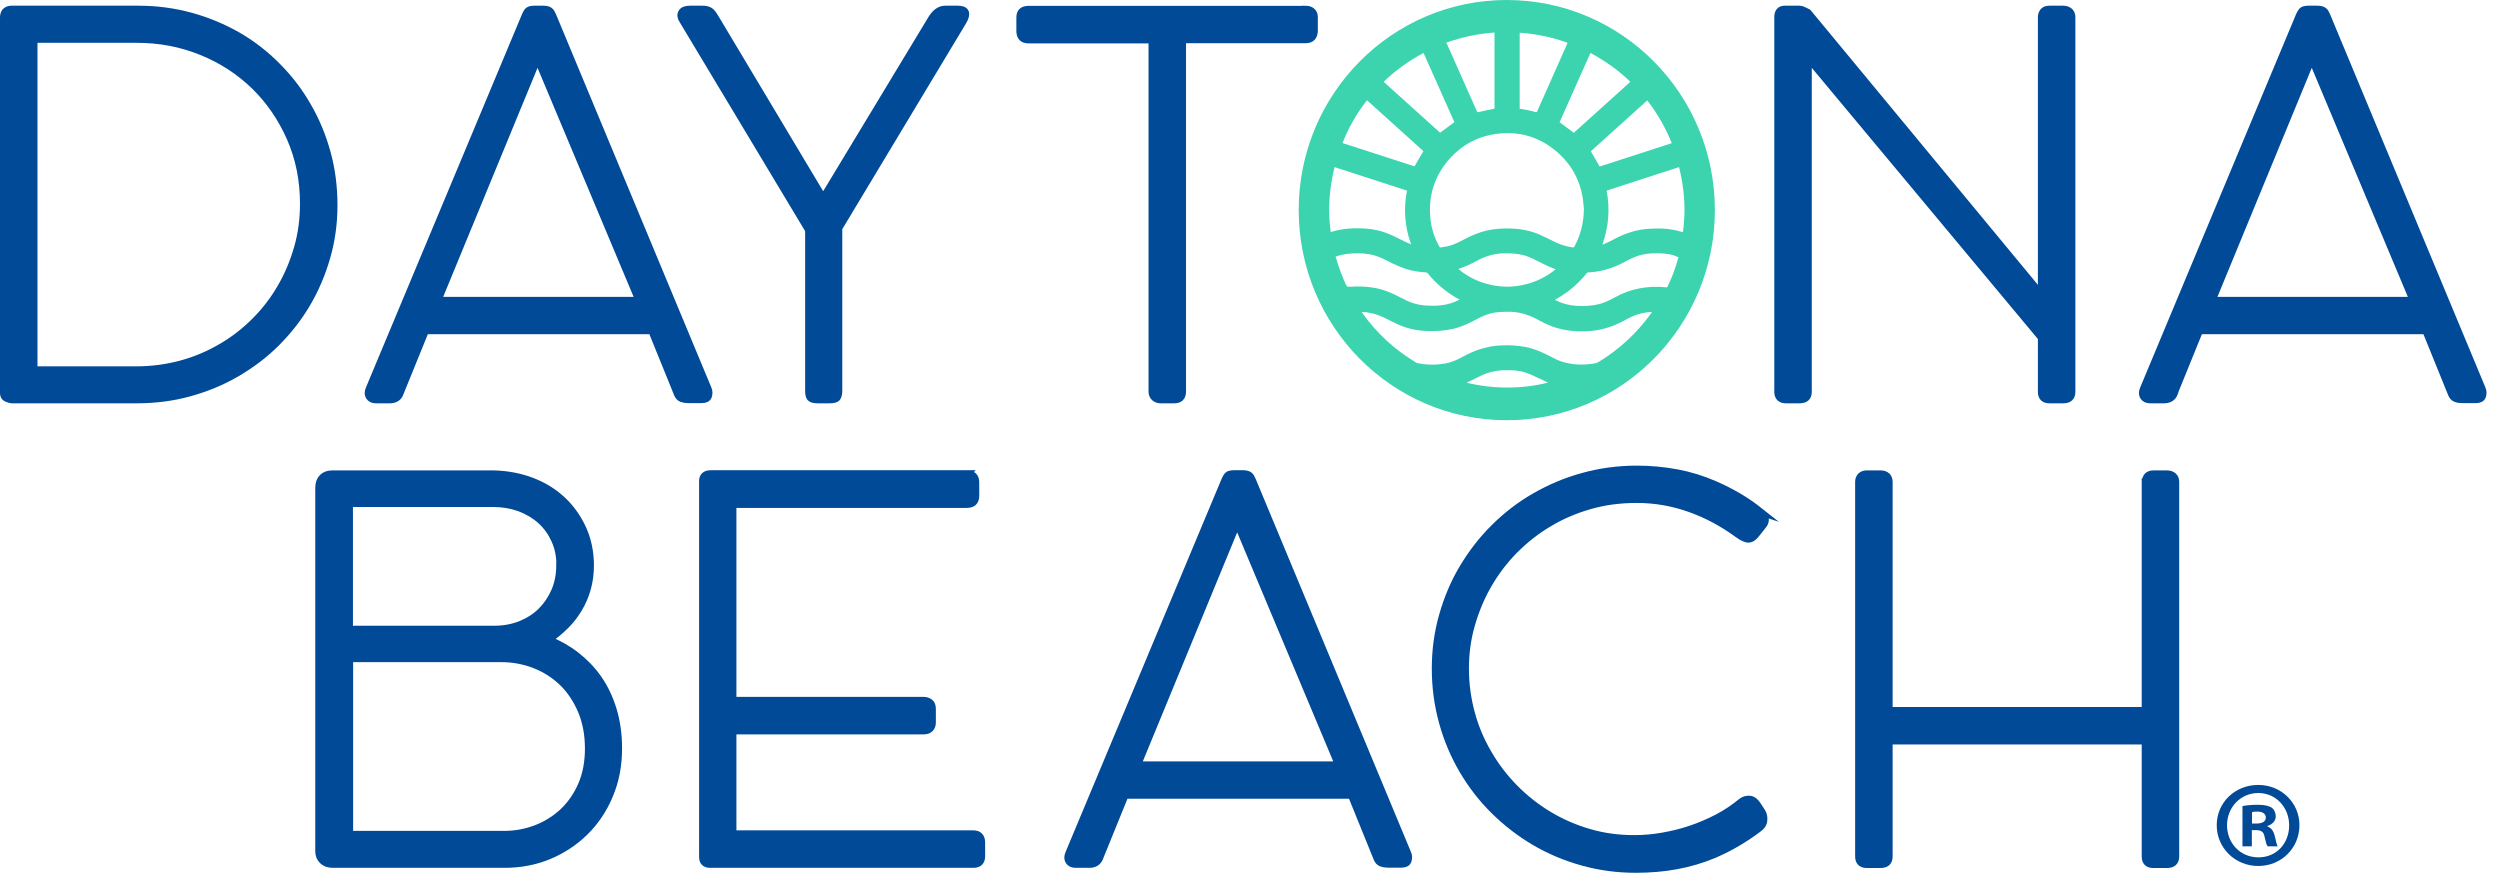 <svg width="136" height="48" viewBox="0 0 136 48" fill="none" xmlns="http://www.w3.org/2000/svg">
<g clip-path="url(#clip0_2361_520)">
<path d="M0.199 0.97C0.199 0.68 0.329 0.53 0.599 0.51H7.539C8.529 0.51 9.479 0.64 10.389 0.89C11.299 1.14 12.149 1.5 12.939 1.95C13.729 2.41 14.439 2.96 15.079 3.61C15.729 4.26 16.279 4.98 16.729 5.77C17.189 6.56 17.539 7.41 17.789 8.32C18.039 9.23 18.159 10.18 18.159 11.16C18.159 12.14 18.029 13.09 17.769 13.99C17.509 14.89 17.149 15.74 16.689 16.52C16.229 17.3 15.669 18.01 15.019 18.66C14.369 19.31 13.639 19.85 12.849 20.31C12.059 20.77 11.199 21.12 10.289 21.37C9.379 21.62 8.429 21.74 7.439 21.74H0.669C0.579 21.74 0.469 21.71 0.359 21.66C0.249 21.61 0.199 21.51 0.199 21.38V0.97ZM7.389 20.13C8.249 20.13 9.069 20.02 9.849 19.81C10.629 19.6 11.359 19.29 12.039 18.89C12.719 18.5 13.329 18.02 13.879 17.47C14.429 16.92 14.899 16.31 15.289 15.63C15.679 14.96 15.979 14.24 16.199 13.47C16.419 12.7 16.519 11.9 16.519 11.08C16.519 9.79 16.279 8.61 15.799 7.51C15.319 6.42 14.669 5.47 13.849 4.67C13.019 3.87 12.059 3.24 10.959 2.8C9.859 2.35 8.679 2.13 7.439 2.13H1.839V20.13H7.389Z" fill="#004A98" stroke="#004A98" stroke-width="0.4" stroke-miterlimit="10"/>
<path d="M21.75 21.41C21.66 21.63 21.47 21.74 21.21 21.74H20.44C20.28 21.74 20.16 21.68 20.09 21.57C20.02 21.46 20.02 21.32 20.09 21.16L28.59 0.83C28.63 0.74 28.67 0.66 28.73 0.6C28.79 0.54 28.9 0.51 29.07 0.51H29.56C29.71 0.51 29.82 0.54 29.89 0.59C29.96 0.64 30.01 0.73 30.06 0.85L38.51 21.15C38.57 21.28 38.57 21.41 38.53 21.54C38.49 21.67 38.37 21.73 38.18 21.73H37.42C37.3 21.73 37.19 21.71 37.08 21.67C36.98 21.63 36.91 21.55 36.86 21.43L35.46 17.98H23.14L21.75 21.4V21.41ZM29.24 3.17L23.81 16.35H34.77L29.24 3.17Z" fill="#004A98" stroke="#004A98" stroke-width="0.4" stroke-miterlimit="10"/>
<path d="M37.15 1.11C37.04 0.95 37.02 0.81 37.09 0.69C37.15 0.57 37.3 0.51 37.54 0.51H38.17C38.27 0.51 38.36 0.51 38.43 0.53C38.5 0.55 38.56 0.57 38.61 0.6C38.66 0.63 38.71 0.68 38.76 0.75C38.81 0.82 38.87 0.9 38.93 1.01L44.78 10.79L50.69 1.01C50.9 0.68 51.14 0.51 51.41 0.51H52.11C52.55 0.51 52.64 0.73 52.38 1.17L45.62 12.41V21.26C45.62 21.43 45.59 21.55 45.53 21.63C45.47 21.71 45.33 21.74 45.11 21.74H44.48C44.27 21.74 44.14 21.7 44.08 21.63C44.02 21.55 44 21.43 44 21.26V12.52L37.15 1.11Z" fill="#004A98" stroke="#004A98" stroke-width="0.4" stroke-miterlimit="10"/>
<path d="M71.03 0.51C71.16 0.51 71.28 0.55 71.36 0.62C71.45 0.69 71.49 0.8 71.49 0.94V1.67C71.49 1.81 71.45 1.93 71.38 2.02C71.3 2.11 71.18 2.15 71.02 2.15H64.32V21.3C64.32 21.6 64.17 21.74 63.88 21.74H63.14C63.01 21.74 62.9 21.7 62.81 21.62C62.72 21.54 62.68 21.43 62.68 21.3V2.16H55.95C55.64 2.16 55.49 2 55.49 1.68V0.95C55.49 0.66 55.64 0.52 55.95 0.52H71.03V0.51Z" fill="#004A98" stroke="#004A98" stroke-width="0.4" stroke-miterlimit="10"/>
<path d="M111.061 0.94C111.061 0.81 111.101 0.7 111.171 0.62C111.251 0.54 111.351 0.51 111.491 0.51H112.241C112.371 0.51 112.491 0.55 112.571 0.62C112.661 0.7 112.701 0.8 112.701 0.94V21.31C112.701 21.6 112.551 21.74 112.241 21.74H111.491C111.201 21.74 111.061 21.6 111.061 21.31V18.37L98.361 3.14V21.31C98.361 21.6 98.211 21.74 97.901 21.74H97.161C96.871 21.74 96.721 21.6 96.721 21.31V0.94C96.721 0.65 96.841 0.51 97.091 0.51H97.861C97.941 0.51 98.041 0.53 98.131 0.58C98.231 0.63 98.301 0.67 98.351 0.69L111.061 16.05V0.94Z" fill="#004A98" stroke="#004A98" stroke-width="0.4" stroke-miterlimit="10"/>
<path d="M118.269 21.41C118.179 21.63 117.989 21.74 117.729 21.74H116.959C116.799 21.74 116.679 21.68 116.609 21.57C116.539 21.46 116.539 21.32 116.609 21.16L125.099 0.83C125.139 0.74 125.189 0.66 125.239 0.6C125.299 0.54 125.409 0.51 125.579 0.51H126.069C126.219 0.51 126.329 0.54 126.399 0.59C126.469 0.64 126.519 0.73 126.569 0.85L135.019 21.15C135.079 21.28 135.079 21.41 135.039 21.54C134.999 21.67 134.879 21.73 134.689 21.73H133.929C133.809 21.73 133.689 21.71 133.589 21.67C133.489 21.63 133.419 21.55 133.369 21.43L131.969 17.98H119.649L118.259 21.4L118.269 21.41ZM125.759 3.17L120.329 16.35H131.289L125.759 3.17Z" fill="#004A98" stroke="#004A98" stroke-width="0.4" stroke-miterlimit="10"/>
<path d="M32.11 30.76C32.11 31.22 32.05 31.64 31.94 32.03C31.83 32.42 31.67 32.79 31.47 33.12C31.27 33.45 31.03 33.77 30.75 34.04C30.47 34.32 30.16 34.57 29.83 34.8C30.37 35.02 30.88 35.3 31.34 35.66C31.8 36.02 32.21 36.44 32.55 36.93C32.89 37.42 33.16 37.99 33.35 38.62C33.54 39.25 33.64 39.94 33.64 40.71C33.64 41.64 33.48 42.48 33.15 43.26C32.83 44.03 32.38 44.7 31.82 45.25C31.26 45.8 30.6 46.24 29.85 46.55C29.1 46.86 28.3 47.01 27.45 47.01H18.1C17.88 47.01 17.7 46.95 17.56 46.82C17.42 46.69 17.35 46.52 17.35 46.3V26.53C17.35 26.29 17.42 26.11 17.55 25.98C17.68 25.85 17.86 25.79 18.09 25.79H26.87C27.6 25.81 28.29 25.94 28.92 26.18C29.55 26.42 30.11 26.76 30.58 27.2C31.05 27.64 31.42 28.16 31.7 28.77C31.97 29.37 32.11 30.04 32.11 30.76ZM30.47 30.76C30.47 30.26 30.38 29.8 30.19 29.38C30 28.96 29.75 28.61 29.42 28.31C29.1 28.02 28.71 27.79 28.26 27.62C27.81 27.46 27.33 27.38 26.82 27.38H19V34.24H26.89C27.41 34.24 27.88 34.15 28.32 33.98C28.76 33.8 29.14 33.56 29.45 33.25C29.76 32.94 30.01 32.57 30.19 32.15C30.37 31.73 30.46 31.26 30.46 30.76H30.47ZM19.01 45.4H27.43C28.04 45.4 28.62 45.29 29.17 45.08C29.72 44.87 30.21 44.56 30.64 44.16C31.06 43.76 31.4 43.27 31.65 42.69C31.9 42.11 32.02 41.45 32.02 40.72C32.02 39.95 31.89 39.26 31.63 38.65C31.37 38.05 31.03 37.53 30.59 37.11C30.15 36.69 29.64 36.37 29.07 36.15C28.5 35.93 27.89 35.82 27.26 35.82H19.01V45.4Z" fill="#004A98" stroke="#004A98" stroke-width="0.4" stroke-miterlimit="10"/>
<path d="M52.611 25.79C52.92 25.79 53.071 25.94 53.071 26.25V26.97C53.071 27.28 52.91 27.43 52.6 27.43H39.861V38.11H50.251C50.38 38.11 50.49 38.15 50.581 38.22C50.67 38.29 50.711 38.41 50.711 38.57V39.31C50.711 39.44 50.67 39.55 50.59 39.63C50.511 39.71 50.401 39.75 50.251 39.75H39.861V45.37H52.931C53.23 45.37 53.391 45.52 53.391 45.83V46.58C53.391 46.87 53.24 47.01 52.95 47.01H38.6C38.501 47.01 38.42 46.98 38.34 46.92C38.261 46.86 38.23 46.75 38.23 46.6V26.17C38.23 25.91 38.38 25.78 38.67 25.78H52.62L52.611 25.79Z" fill="#004A98" stroke="#004A98" stroke-width="0.4" stroke-miterlimit="10"/>
<path d="M59.81 46.68C59.71 46.9 59.53 47.01 59.27 47.01H58.5C58.34 47.01 58.22 46.95 58.15 46.84C58.08 46.73 58.08 46.59 58.15 46.43L66.65 26.1C66.69 26.01 66.74 25.93 66.79 25.87C66.84 25.81 66.96 25.78 67.13 25.78H67.62C67.77 25.78 67.88 25.81 67.95 25.86C68.02 25.91 68.07 26 68.12 26.12L76.57 46.42C76.63 46.55 76.63 46.68 76.59 46.81C76.55 46.94 76.43 47 76.24 47H75.48C75.36 47 75.25 46.98 75.14 46.94C75.04 46.9 74.97 46.82 74.92 46.7L73.52 43.25H61.2L59.81 46.67V46.68ZM67.3 28.44L61.87 41.62H72.83L67.3 28.44Z" fill="#004A98" stroke="#004A98" stroke-width="0.4" stroke-miterlimit="10"/>
<path d="M95.73 27.83C95.9 27.94 96 28.06 96.02 28.19C96.04 28.33 96.01 28.45 95.91 28.57L95.52 29.06C95.39 29.22 95.27 29.31 95.14 29.32C95.01 29.33 94.81 29.25 94.55 29.06C93.73 28.46 92.86 27.99 91.93 27.66C91 27.33 90.04 27.16 89.04 27.16C88.14 27.16 87.29 27.27 86.49 27.5C85.69 27.73 84.93 28.05 84.24 28.47C83.55 28.88 82.92 29.38 82.36 29.95C81.8 30.52 81.33 31.15 80.94 31.83C80.55 32.51 80.25 33.24 80.03 34.01C79.81 34.78 79.71 35.57 79.71 36.38C79.71 37.19 79.82 38.01 80.03 38.79C80.24 39.57 80.55 40.3 80.95 40.98C81.34 41.66 81.82 42.29 82.38 42.86C82.94 43.43 83.56 43.92 84.24 44.33C84.92 44.74 85.65 45.06 86.44 45.29C87.22 45.52 88.04 45.63 88.9 45.63C89.39 45.63 89.89 45.59 90.41 45.5C90.93 45.41 91.44 45.29 91.95 45.12C92.45 44.95 92.95 44.74 93.43 44.49C93.91 44.24 94.35 43.94 94.75 43.61C94.89 43.51 95.04 43.47 95.2 43.49C95.36 43.51 95.5 43.63 95.63 43.84L95.85 44.18C95.93 44.31 95.96 44.47 95.94 44.64C95.93 44.81 95.83 44.95 95.66 45.07C95.3 45.35 94.91 45.6 94.51 45.84C94.11 46.08 93.68 46.29 93.25 46.48C92.58 46.76 91.9 46.96 91.19 47.09C90.49 47.22 89.75 47.28 88.98 47.28C87.98 47.28 87.02 47.15 86.09 46.89C85.16 46.63 84.3 46.27 83.5 45.8C82.7 45.33 81.96 44.76 81.29 44.1C80.62 43.44 80.05 42.7 79.58 41.9C79.11 41.1 78.74 40.23 78.48 39.29C78.22 38.35 78.09 37.38 78.09 36.37C78.09 35.36 78.22 34.42 78.48 33.5C78.74 32.58 79.1 31.71 79.58 30.91C80.06 30.11 80.62 29.37 81.29 28.71C81.95 28.05 82.69 27.48 83.51 27.01C84.33 26.54 85.2 26.17 86.13 25.92C87.06 25.66 88.04 25.53 89.05 25.53C89.79 25.53 90.52 25.6 91.22 25.73C91.92 25.86 92.6 26.07 93.27 26.36C93.73 26.56 94.16 26.78 94.57 27.02C94.98 27.26 95.37 27.53 95.76 27.84L95.73 27.83Z" fill="#004A98" stroke="#004A98" stroke-width="0.4" stroke-miterlimit="10"/>
<path d="M116.719 26.22C116.719 26.09 116.759 25.98 116.829 25.9C116.909 25.82 117.019 25.79 117.159 25.79H117.889C118.019 25.79 118.139 25.83 118.219 25.9C118.309 25.98 118.349 26.08 118.349 26.22V46.59C118.349 46.88 118.189 47.02 117.879 47.02H117.149C116.849 47.02 116.709 46.88 116.709 46.59V40.3H102.759V46.59C102.759 46.88 102.609 47.02 102.299 47.02H101.559C101.269 47.02 101.119 46.88 101.119 46.59V26.22C101.119 26.09 101.159 25.98 101.239 25.9C101.319 25.82 101.429 25.79 101.559 25.79H102.319C102.449 25.79 102.559 25.83 102.639 25.9C102.719 25.98 102.759 26.08 102.759 26.22V38.66H116.709V26.22H116.719Z" fill="#004A98" stroke="#004A98" stroke-width="0.4" stroke-miterlimit="10"/>
<path d="M81.461 0.4H82.481C82.481 0.4 82.511 0.4 82.521 0.4C82.931 0.42 83.341 0.46 83.741 0.53C84.611 0.68 85.461 0.9 86.271 1.27C86.491 1.37 86.711 1.46 86.931 1.57C87.711 1.96 88.441 2.44 89.101 3.01C89.331 3.21 89.561 3.42 89.791 3.63C89.861 3.69 89.911 3.76 89.971 3.83C90.431 4.32 90.861 4.84 91.221 5.41C91.681 6.13 92.071 6.88 92.351 7.69C92.501 8.13 92.651 8.57 92.751 9.02C92.891 9.68 92.981 10.35 93.011 11.03C93.011 11.06 93.011 11.1 93.021 11.13V11.73C93.021 11.73 93.021 11.76 93.021 11.77C93.001 12.5 92.911 13.23 92.741 13.94C92.231 16.07 91.181 17.89 89.601 19.41C88.771 20.2 87.841 20.85 86.821 21.35C85.411 22.04 83.921 22.4 82.351 22.46C81.621 22.48 80.901 22.44 80.181 22.32C79.071 22.13 78.011 21.79 77.001 21.27C75.861 20.69 74.841 19.93 73.961 18.99C73.141 18.11 72.471 17.13 71.971 16.04C71.391 14.79 71.061 13.47 70.981 12.09C70.981 12 70.971 11.91 70.961 11.82C70.961 11.57 70.961 11.31 70.961 11.06C70.961 11.04 70.961 11.03 70.961 11.01C70.981 10.7 71.001 10.39 71.041 10.08C71.121 9.41 71.251 8.76 71.481 8.12C71.551 7.93 71.601 7.74 71.671 7.55C72.141 6.32 72.791 5.2 73.671 4.21C73.831 4.03 73.981 3.85 74.151 3.68C74.581 3.24 75.051 2.84 75.551 2.48C75.981 2.16 76.441 1.88 76.911 1.63C77.251 1.45 77.621 1.3 77.981 1.15C79.091 0.71 80.241 0.46 81.431 0.4C81.451 0.4 81.471 0.4 81.481 0.4H81.461ZM86.171 11.42C86.141 11.18 86.131 10.94 86.091 10.71C85.931 9.8 85.521 9.02 84.841 8.39C83.851 7.47 82.681 7.1 81.341 7.29C80.381 7.43 79.561 7.87 78.901 8.59C78.061 9.51 77.691 10.61 77.811 11.86C77.861 12.42 78.031 12.93 78.301 13.42C78.321 13.45 78.341 13.47 78.381 13.46C78.501 13.44 78.621 13.42 78.741 13.4C79.071 13.33 79.371 13.17 79.671 13.01C80.061 12.81 80.451 12.64 80.881 12.54C81.291 12.45 81.711 12.42 82.131 12.43C82.671 12.44 83.201 12.53 83.701 12.74C84.001 12.87 84.291 13.02 84.581 13.16C84.891 13.31 85.211 13.41 85.551 13.46C85.601 13.46 85.621 13.46 85.651 13.41C85.981 12.79 86.151 12.13 86.161 11.42H86.171ZM74.101 17.02C74.891 18.12 75.861 19.02 77.031 19.72C77.051 19.73 77.081 19.75 77.101 19.75C77.601 19.86 78.091 19.86 78.591 19.78C78.941 19.72 79.261 19.58 79.571 19.41C80.221 19.05 80.911 18.82 81.661 18.79C82.111 18.77 82.561 18.79 83.011 18.88C83.471 18.97 83.891 19.16 84.301 19.37C84.571 19.51 84.831 19.65 85.131 19.72C85.621 19.85 86.121 19.86 86.621 19.79C86.731 19.77 86.841 19.76 86.951 19.7C88.101 19 89.061 18.11 89.841 17.02C89.851 17.01 89.861 16.99 89.871 16.97C89.641 16.98 89.421 17.01 89.201 17.07C88.891 17.15 88.611 17.3 88.331 17.45C87.691 17.8 87.001 18 86.271 18.02C85.901 18.03 85.531 18.02 85.161 17.95C84.651 17.87 84.181 17.68 83.731 17.43C83.251 17.16 82.741 16.98 82.181 16.96C81.791 16.96 81.401 16.96 81.021 17.07C80.711 17.16 80.431 17.31 80.151 17.46C79.761 17.66 79.371 17.83 78.941 17.91C78.541 17.99 78.131 18.02 77.721 18.01C77.141 18 76.581 17.89 76.051 17.65C75.761 17.52 75.491 17.37 75.211 17.24C74.851 17.07 74.471 16.98 74.071 16.97C74.081 16.99 74.091 17 74.101 17.01V17.02ZM87.231 13.29C87.421 13.2 87.611 13.12 87.791 13.02C88.421 12.68 89.081 12.47 89.791 12.44C90.371 12.41 90.941 12.44 91.501 12.62C91.521 12.62 91.531 12.62 91.551 12.63C91.721 11.43 91.631 10.26 91.341 9.09L87.401 10.37C87.591 11.37 87.511 12.34 87.171 13.3C87.191 13.3 87.201 13.29 87.211 13.28L87.231 13.29ZM76.761 13.29C76.421 12.34 76.341 11.36 76.541 10.37L72.601 9.09C72.311 10.26 72.221 11.44 72.391 12.62H72.401C72.471 12.6 72.541 12.58 72.621 12.56C73.071 12.44 73.531 12.41 73.991 12.42C74.531 12.43 75.061 12.52 75.561 12.73C75.851 12.85 76.121 13 76.401 13.13C76.521 13.19 76.631 13.24 76.751 13.29H76.761ZM72.671 14C72.821 14.52 73.001 15.02 73.231 15.51C73.264 15.577 73.318 15.607 73.391 15.6H73.461C73.881 15.57 74.291 15.58 74.711 15.65C75.221 15.73 75.691 15.92 76.141 16.16C76.391 16.29 76.651 16.43 76.931 16.51C77.301 16.62 77.681 16.64 78.071 16.63C78.521 16.62 78.951 16.53 79.361 16.32C79.371 16.32 79.381 16.31 79.401 16.3L79.361 16.28C78.701 15.92 78.131 15.44 77.661 14.86C77.641 14.83 77.611 14.82 77.571 14.82C77.271 14.8 76.981 14.76 76.691 14.69C76.261 14.58 75.861 14.39 75.471 14.19C75.181 14.04 74.871 13.9 74.541 13.84C74.101 13.76 73.661 13.76 73.221 13.82C73.031 13.85 72.841 13.89 72.651 13.97C72.651 13.99 72.651 13.99 72.651 14H72.671ZM91.091 13.9C90.731 13.79 90.351 13.77 89.981 13.78C89.711 13.78 89.451 13.82 89.191 13.89C88.881 13.98 88.601 14.13 88.321 14.28C87.721 14.6 87.081 14.79 86.391 14.82C86.361 14.82 86.331 14.84 86.321 14.86C85.911 15.37 85.431 15.8 84.871 16.14C84.781 16.2 84.681 16.25 84.591 16.31L84.621 16.33C84.991 16.52 85.391 16.62 85.801 16.64C86.211 16.66 86.611 16.64 87.011 16.54C87.311 16.46 87.581 16.32 87.841 16.18C88.721 15.69 89.661 15.53 90.651 15.63C90.681 15.63 90.701 15.63 90.711 15.6C90.781 15.44 90.851 15.28 90.921 15.13C91.081 14.76 91.201 14.38 91.311 13.99C91.241 13.97 91.171 13.94 91.101 13.92L91.091 13.9ZM82.711 5.92C82.991 5.96 83.271 6.02 83.541 6.1C83.581 6.11 83.601 6.1 83.621 6.06C84.161 4.84 84.711 3.61 85.251 2.39C85.251 2.37 85.271 2.35 85.281 2.33C84.431 2.02 83.561 1.84 82.671 1.78V5.92C82.671 5.92 82.701 5.92 82.711 5.92ZM85.621 7.22L88.691 4.45C88.041 3.82 87.321 3.31 86.521 2.88L84.841 6.65L85.611 7.22H85.621ZM74.361 5.46C73.801 6.17 73.361 6.95 73.031 7.78L76.951 9.05L77.431 8.22L74.361 5.45V5.46ZM90.941 7.78C90.601 6.94 90.161 6.17 89.611 5.46L86.541 8.23L87.021 9.06L90.941 7.79V7.78ZM79.121 6.65L77.441 2.88C76.641 3.31 75.921 3.82 75.271 4.45L78.341 7.22L79.111 6.65H79.121ZM78.701 2.36C79.251 3.6 79.801 4.83 80.351 6.07C80.371 6.11 80.381 6.11 80.421 6.1C80.691 6.04 80.951 5.98 81.221 5.93C81.321 5.91 81.301 5.92 81.301 5.83C81.301 4.51 81.301 3.19 81.301 1.86V1.77C80.401 1.83 79.531 2.02 78.681 2.32C78.681 2.34 78.681 2.35 78.691 2.35L78.701 2.36ZM80.771 15.41C81.561 15.65 82.351 15.66 83.141 15.43C83.691 15.27 84.191 15.01 84.641 14.64H84.611C84.321 14.54 84.051 14.41 83.781 14.27C83.511 14.13 83.241 13.99 82.951 13.9C82.601 13.8 82.251 13.78 81.891 13.78C81.371 13.78 80.891 13.9 80.431 14.14C80.081 14.33 79.731 14.51 79.331 14.63C79.761 14.99 80.241 15.25 80.771 15.41ZM83.731 20.59C83.501 20.48 83.271 20.36 83.021 20.28C82.661 20.15 82.281 20.13 81.901 20.14C81.441 20.14 81.001 20.23 80.581 20.43C80.341 20.55 80.091 20.67 79.851 20.79C79.831 20.8 79.801 20.81 79.781 20.82C81.251 21.17 82.731 21.17 84.211 20.82C84.041 20.74 83.891 20.65 83.731 20.58V20.59Z" fill="#3BD4AE"/>
<path d="M81.969 22.56C88.055 22.56 92.989 17.577 92.989 11.43C92.989 5.283 88.055 0.3 81.969 0.3C75.883 0.3 70.949 5.283 70.949 11.43C70.949 17.577 75.883 22.56 81.969 22.56Z" stroke="#3BD4AE" stroke-width="0.6" stroke-miterlimit="10"/>
<path d="M125.09 44.89C125.09 46.13 124.11 47.11 122.85 47.11C121.59 47.11 120.59 46.13 120.59 44.89C120.59 43.65 121.59 42.7 122.85 42.7C124.11 42.7 125.09 43.68 125.09 44.89ZM121.15 44.89C121.15 45.87 121.87 46.64 122.86 46.64C123.85 46.64 124.53 45.87 124.53 44.9C124.53 43.93 123.82 43.14 122.85 43.14C121.88 43.14 121.15 43.93 121.15 44.89ZM122.5 46.04H121.99V43.85C122.19 43.81 122.47 43.78 122.83 43.78C123.24 43.78 123.43 43.85 123.59 43.94C123.71 44.03 123.8 44.21 123.8 44.42C123.8 44.66 123.61 44.85 123.35 44.93V44.96C123.56 45.04 123.68 45.2 123.75 45.49C123.82 45.82 123.86 45.96 123.91 46.04H123.36C123.29 45.96 123.25 45.76 123.19 45.51C123.15 45.27 123.02 45.16 122.74 45.16H122.5V46.04ZM122.51 44.8H122.75C123.03 44.8 123.26 44.71 123.26 44.48C123.26 44.28 123.11 44.15 122.79 44.15C122.66 44.15 122.56 44.16 122.51 44.18V44.81V44.8Z" fill="#004A98"/>
</g>
<defs>
<clipPath id="clip0_2361_520">
<rect width="135.27" height="47.49" fill="white"/>
</clipPath>
</defs>
</svg>
